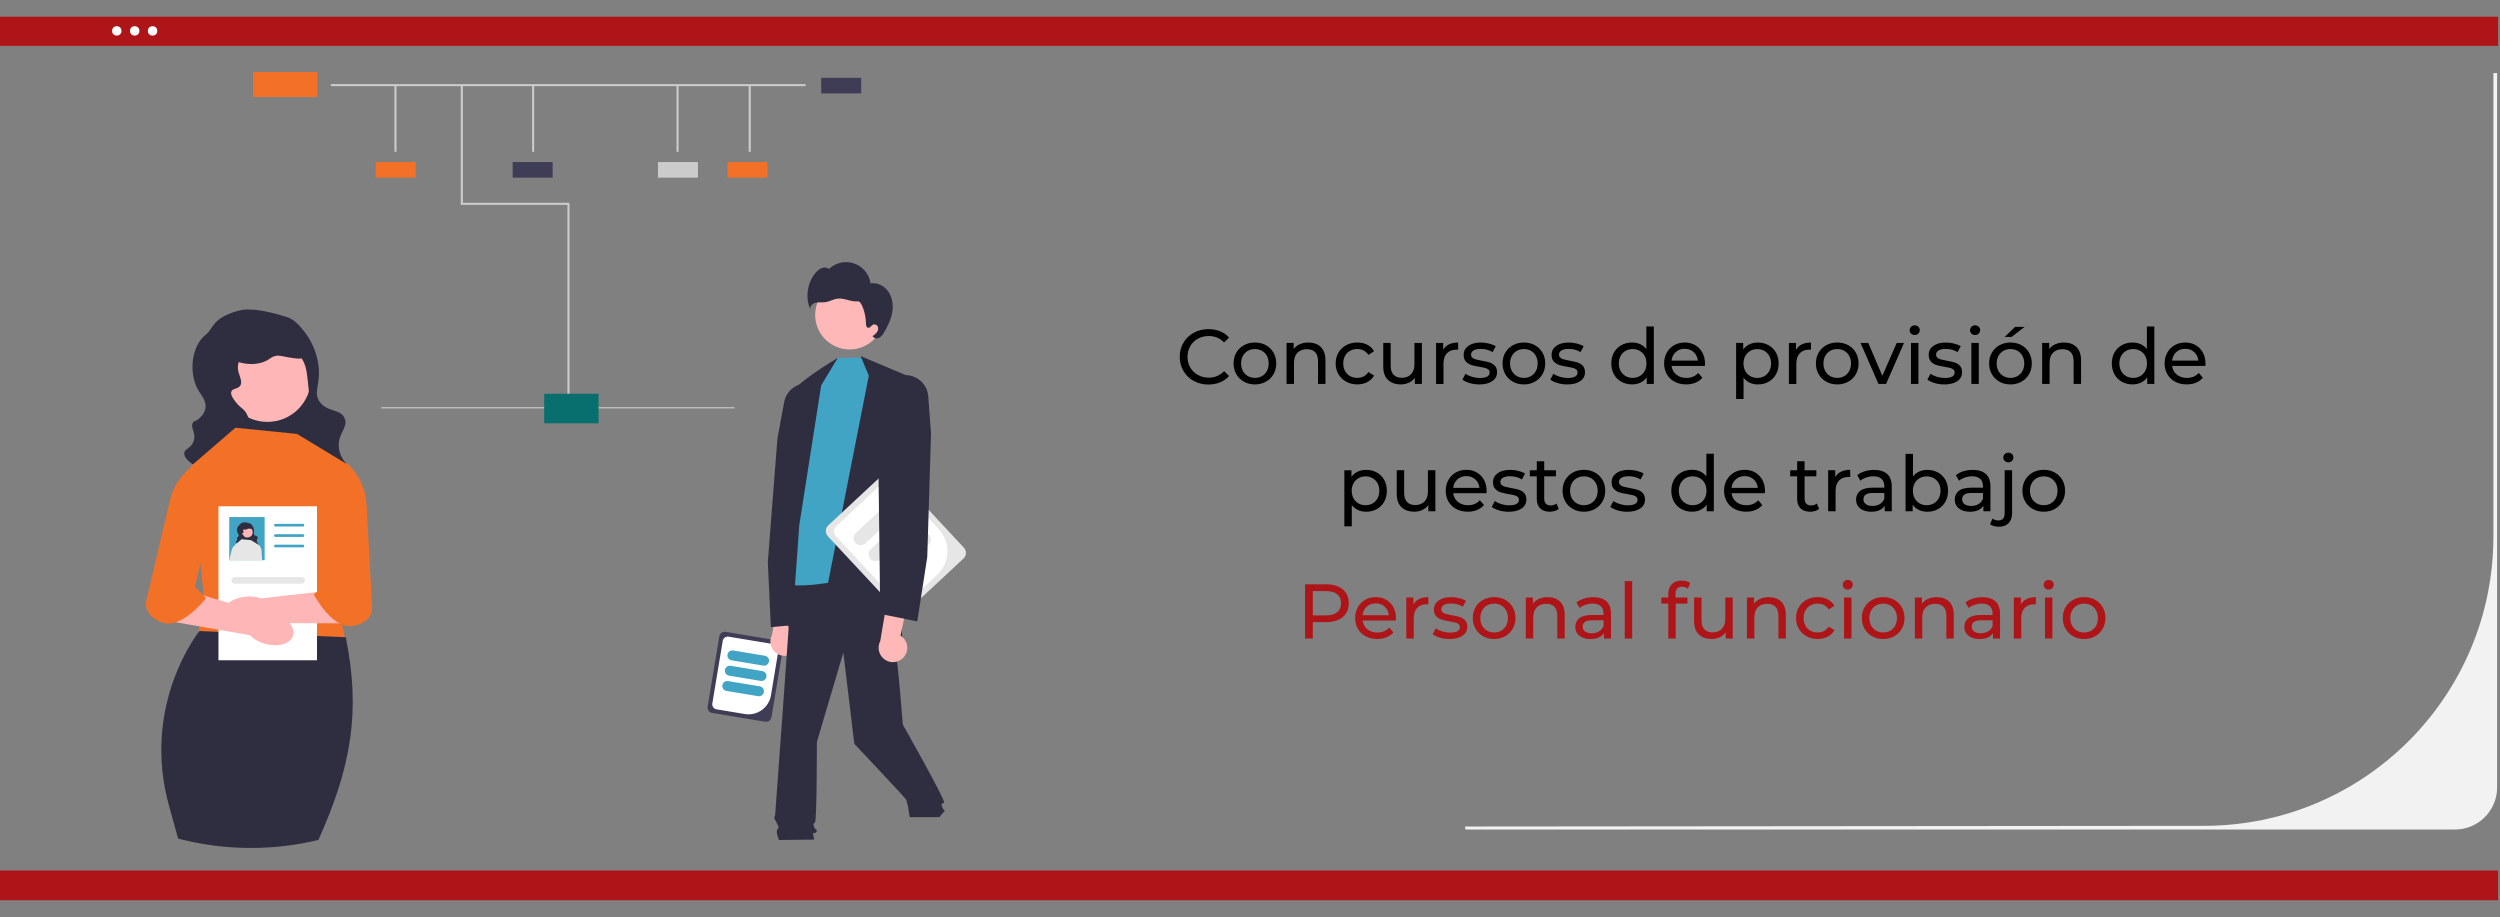 <?xml version="1.0" encoding="UTF-8"?>
<svg id="Capa_1" data-name="Capa 1" xmlns="http://www.w3.org/2000/svg" viewBox="0 0 872 320">
  <rect x="0" y="0" width="872" height="320" fill="#808080" stroke="none"/>
  <defs>
    <style>
      .cls-1 {
        fill: #ffb6b6;
      }

      .cls-2 {
        fill: #086f6e;
      }

      .cls-3 {
        fill: #2f2e41;
      }

      .cls-4 {
        fill: #fff;
      }

      .cls-5 {
        fill: #cbcbcb;
      }

      .cls-6 {
        fill: #3f3d56;
      }

      .cls-7 {
        fill: #e6e6e6;
      }

      .cls-8 {
        fill: #ad1519;
      }

      .cls-9 {
        fill: #f27127;
      }

      .cls-10 {
        fill: #41a4c4;
      }

      .cls-11 {
        fill: #ffb8b8;
      }

      .cls-12 {
        fill: #f2f2f2;
      }
    </style>
  </defs>
  <rect id="e89f9aca-511f-49ec-bc12-8613d3bd0166" class="cls-8" x="-.66" y="5.82" width="872" height="10.18"/>
  <rect id="e89f9aca-511f-49ec-bc12-8613d3bd0166-2" data-name="e89f9aca-511f-49ec-bc12-8613d3bd0166" class="cls-8" x="-.66" y="303.63" width="872" height="10.37"/>
  <circle id="f2fdcd7e-077f-47c5-987d-3f56ec08fcb2" class="cls-4" cx="46.98" cy="10.78" r="1.64"/>
  <circle id="bb8af87f-8865-4134-a554-08faac1a89d0" class="cls-4" cx="53.21" cy="10.78" r="1.64"/>
  <circle id="bd4c0ca0-b96c-4f92-a965-84f83cdee98a" class="cls-4" cx="40.73" cy="10.78" r="1.64"/>
  <g>
    <path d="m416.38,132.88c-1.52-.84-2.71-1.99-3.58-3.46-.86-1.47-1.3-3.12-1.3-4.95s.43-3.49,1.3-4.95c.86-1.47,2.06-2.62,3.59-3.46,1.53-.84,3.24-1.26,5.13-1.26,1.48,0,2.83.25,4.05.74,1.22.5,2.27,1.23,3.13,2.2l-1.75,1.7c-1.42-1.49-3.2-2.24-5.32-2.24-1.4,0-2.67.31-3.81.94-1.13.63-2.02,1.5-2.66,2.61-.64,1.11-.96,2.34-.96,3.71s.32,2.61.96,3.71c.64,1.11,1.53,1.98,2.66,2.61,1.13.63,2.4.94,3.81.94,2.11,0,3.88-.76,5.32-2.27l1.75,1.7c-.86.97-1.91,1.71-3.15,2.21-1.23.5-2.59.76-4.06.76-1.89,0-3.6-.42-5.12-1.26Z"/>
    <path d="m433.89,133.14c-1.13-.63-2.02-1.5-2.66-2.61s-.96-2.36-.96-3.77.32-2.66.96-3.77,1.53-1.97,2.66-2.59c1.13-.62,2.41-.93,3.83-.93s2.7.31,3.82.93c1.12.62,2.01,1.49,2.65,2.59.64,1.11.96,2.36.96,3.77s-.32,2.66-.96,3.77c-.64,1.11-1.52,1.98-2.65,2.61-1.12.63-2.4.95-3.82.95s-2.7-.31-3.83-.95Zm6.3-1.96c.73-.42,1.3-1.02,1.71-1.78s.62-1.64.62-2.63-.21-1.87-.62-2.63c-.41-.76-.99-1.35-1.71-1.77-.73-.41-1.55-.62-2.47-.62s-1.74.21-2.47.62c-.73.41-1.31,1-1.73,1.77-.42.77-.63,1.64-.63,2.63s.21,1.87.63,2.63c.42.77,1,1.36,1.73,1.78.73.42,1.55.63,2.47.63s1.74-.21,2.47-.63Z"/>
    <path d="m460.71,121.06c1.07,1.05,1.61,2.6,1.61,4.63v8.23h-2.59v-7.94c0-1.39-.33-2.43-1-3.13-.67-.7-1.62-1.05-2.86-1.05-1.4,0-2.51.41-3.32,1.23-.81.82-1.21,1.99-1.21,3.52v7.37h-2.59v-14.31h2.48v2.16c.52-.74,1.23-1.31,2.12-1.7.89-.4,1.9-.59,3.04-.59,1.82,0,3.26.53,4.33,1.58Z"/>
    <path d="m469.54,133.14c-1.14-.63-2.04-1.5-2.69-2.61-.65-1.11-.97-2.36-.97-3.77s.32-2.66.97-3.77c.65-1.11,1.54-1.97,2.69-2.59,1.14-.62,2.44-.93,3.9-.93,1.3,0,2.45.26,3.47.78,1.02.52,1.8,1.28,2.36,2.27l-1.97,1.27c-.45-.68-1.01-1.2-1.67-1.54-.67-.34-1.4-.51-2.21-.51-.94,0-1.78.21-2.52.62-.75.41-1.33,1-1.75,1.77-.42.77-.63,1.64-.63,2.63s.21,1.89.63,2.66c.42.77,1.01,1.35,1.75,1.77.75.41,1.59.62,2.52.62.81,0,1.55-.17,2.21-.51.67-.34,1.22-.85,1.67-1.54l1.97,1.24c-.56.99-1.35,1.75-2.36,2.28s-2.17.8-3.47.8c-1.46,0-2.76-.31-3.9-.95Z"/>
    <path d="m495.96,119.61v14.31h-2.46v-2.16c-.52.74-1.21,1.31-2.07,1.71-.86.4-1.79.61-2.79.61-1.91,0-3.41-.53-4.51-1.58s-1.65-2.61-1.65-4.66v-8.23h2.59v7.94c0,1.39.33,2.43,1,3.15.67.71,1.62,1.07,2.86,1.07,1.37,0,2.45-.41,3.24-1.24.79-.83,1.19-2,1.19-3.51v-7.4h2.59Z"/>
    <path d="m505.38,120.13c.88-.43,1.95-.65,3.21-.65v2.51c-.14-.02-.34-.03-.59-.03-1.4,0-2.51.42-3.31,1.26-.8.84-1.2,2.03-1.2,3.58v7.13h-2.59v-14.31h2.48v2.4c.45-.83,1.12-1.46,2-1.89Z"/>
    <path d="m512.62,133.61c-1.08-.31-1.93-.72-2.54-1.2l1.08-2.05c.63.45,1.39.81,2.29,1.08s1.81.4,2.73.4c2.27,0,3.4-.65,3.4-1.94,0-.43-.15-.77-.46-1.03-.31-.25-.69-.44-1.15-.55-.46-.12-1.11-.25-1.96-.39-1.15-.18-2.09-.39-2.82-.62-.73-.23-1.36-.63-1.88-1.19-.52-.56-.78-1.34-.78-2.35,0-1.3.54-2.34,1.62-3.12s2.53-1.17,4.35-1.17c.95,0,1.91.12,2.86.35.95.23,1.74.55,2.35.95l-1.11,2.05c-1.17-.76-2.55-1.13-4.13-1.13-1.1,0-1.94.18-2.51.54-.58.36-.86.84-.86,1.43,0,.47.16.84.49,1.11.32.27.72.47,1.2.59.48.13,1.15.27,2.01.43,1.15.2,2.08.41,2.79.63.71.23,1.32.61,1.82,1.15.5.54.76,1.3.76,2.27,0,1.3-.55,2.33-1.66,3.09-1.11.77-2.61,1.15-4.52,1.15-1.17,0-2.29-.16-3.38-.47Z"/>
    <path d="m527.71,133.14c-1.13-.63-2.02-1.5-2.66-2.61-.64-1.11-.96-2.36-.96-3.77s.32-2.66.96-3.77c.64-1.11,1.53-1.97,2.66-2.59,1.13-.62,2.41-.93,3.83-.93s2.7.31,3.82.93c1.12.62,2.01,1.49,2.65,2.59s.96,2.36.96,3.77-.32,2.66-.96,3.77-1.52,1.98-2.65,2.61c-1.13.63-2.4.95-3.82.95s-2.7-.31-3.83-.95Zm6.3-1.96c.73-.42,1.3-1.02,1.71-1.78s.62-1.64.62-2.63-.21-1.87-.62-2.63c-.41-.76-.99-1.35-1.71-1.77-.73-.41-1.55-.62-2.47-.62s-1.74.21-2.47.62c-.73.41-1.31,1-1.73,1.77-.42.77-.63,1.64-.63,2.63s.21,1.87.63,2.63,1,1.36,1.73,1.78c.73.42,1.55.63,2.47.63s1.74-.21,2.47-.63Z"/>
    <path d="m543.29,133.61c-1.08-.31-1.93-.72-2.54-1.2l1.08-2.05c.63.45,1.39.81,2.29,1.08s1.81.4,2.73.4c2.27,0,3.4-.65,3.4-1.94,0-.43-.15-.77-.46-1.03-.31-.25-.69-.44-1.15-.55-.46-.12-1.11-.25-1.96-.39-1.15-.18-2.09-.39-2.82-.62-.73-.23-1.36-.63-1.88-1.19-.52-.56-.78-1.34-.78-2.35,0-1.3.54-2.34,1.62-3.12s2.53-1.17,4.35-1.17c.95,0,1.91.12,2.86.35.95.23,1.74.55,2.35.95l-1.11,2.05c-1.17-.76-2.55-1.13-4.13-1.13-1.1,0-1.94.18-2.51.54-.58.36-.86.84-.86,1.43,0,.47.16.84.49,1.11.32.27.72.47,1.2.59.48.13,1.15.27,2.01.43,1.15.2,2.08.41,2.79.63.71.23,1.32.61,1.82,1.15.5.54.76,1.3.76,2.27,0,1.3-.55,2.33-1.66,3.09-1.11.77-2.61,1.15-4.52,1.15-1.17,0-2.29-.16-3.38-.47Z"/>
    <path d="m576.85,113.89v20.03h-2.48v-2.27c-.58.79-1.31,1.4-2.19,1.81s-1.85.62-2.92.62c-1.39,0-2.63-.31-3.73-.92-1.1-.61-1.96-1.47-2.58-2.58s-.93-2.38-.93-3.82.31-2.71.93-3.81c.62-1.1,1.48-1.95,2.58-2.56,1.1-.61,2.34-.92,3.73-.92,1.03,0,1.97.19,2.83.58s1.58.96,2.16,1.71v-7.88h2.59Zm-4.91,17.29c.74-.42,1.31-1.02,1.73-1.78s.62-1.64.62-2.63-.21-1.87-.62-2.63c-.41-.76-.99-1.35-1.73-1.77-.74-.41-1.56-.62-2.46-.62s-1.74.21-2.47.62c-.73.41-1.31,1-1.73,1.77-.42.77-.63,1.64-.63,2.63s.21,1.87.63,2.63,1,1.36,1.73,1.78c.73.42,1.55.63,2.47.63s1.72-.21,2.46-.63Z"/>
    <path d="m594.65,127.63h-11.61c.16,1.26.71,2.27,1.66,3.04s2.12,1.15,3.52,1.15c1.71,0,3.09-.58,4.13-1.73l1.43,1.67c-.65.76-1.45,1.33-2.42,1.73-.96.4-2.04.59-3.23.59-1.51,0-2.85-.31-4.02-.93-1.17-.62-2.08-1.49-2.71-2.61-.64-1.12-.96-2.38-.96-3.78s.31-2.64.93-3.75c.62-1.12,1.48-1.98,2.57-2.61,1.09-.62,2.32-.93,3.69-.93s2.59.31,3.66.93c1.07.62,1.91,1.49,2.51,2.61.6,1.12.91,2.39.91,3.83,0,.2-.02.46-.05.78Zm-10.14-4.83c-.84.76-1.33,1.75-1.47,2.97h9.18c-.14-1.21-.63-2.19-1.47-2.96s-1.88-1.15-3.12-1.15-2.28.38-3.12,1.13Z"/>
    <path d="m616.87,120.4c1.1.61,1.96,1.47,2.58,2.56.62,1.1.93,2.37.93,3.81s-.31,2.71-.93,3.82-1.48,1.97-2.58,2.58-2.34.92-3.73.92c-1.03,0-1.97-.2-2.82-.59-.86-.4-1.58-.97-2.17-1.73v7.4h-2.59v-19.55h2.48v2.27c.58-.79,1.31-1.39,2.19-1.8.88-.41,1.85-.61,2.92-.61,1.39,0,2.63.31,3.73.92Zm-1.47,10.79c.73-.42,1.31-1.02,1.73-1.78s.63-1.64.63-2.63-.21-1.87-.63-2.63c-.42-.76-1-1.35-1.73-1.77-.73-.41-1.55-.62-2.47-.62s-1.71.21-2.44.63c-.73.42-1.3,1.01-1.73,1.77s-.63,1.63-.63,2.62.21,1.87.62,2.63.99,1.36,1.73,1.78c.74.42,1.56.63,2.46.63s1.74-.21,2.47-.63Z"/>
    <path d="m628.45,120.13c.88-.43,1.95-.65,3.21-.65v2.51c-.14-.02-.34-.03-.59-.03-1.4,0-2.51.42-3.31,1.26-.8.84-1.2,2.03-1.2,3.58v7.13h-2.59v-14.31h2.48v2.4c.45-.83,1.12-1.46,2-1.89Z"/>
    <path d="m637.01,133.14c-1.13-.63-2.02-1.5-2.66-2.61-.64-1.11-.96-2.36-.96-3.77s.32-2.66.96-3.77c.64-1.11,1.53-1.97,2.66-2.59,1.13-.62,2.41-.93,3.83-.93s2.7.31,3.82.93c1.12.62,2.01,1.49,2.65,2.59s.96,2.36.96,3.77-.32,2.66-.96,3.77-1.52,1.98-2.65,2.61c-1.13.63-2.4.95-3.82.95s-2.7-.31-3.83-.95Zm6.3-1.96c.73-.42,1.3-1.02,1.71-1.78s.62-1.64.62-2.63-.21-1.87-.62-2.63c-.41-.76-.99-1.35-1.71-1.77-.73-.41-1.55-.62-2.47-.62s-1.74.21-2.47.62c-.73.41-1.31,1-1.73,1.77-.42.77-.63,1.64-.63,2.63s.21,1.87.63,2.63,1,1.36,1.73,1.78c.73.42,1.55.63,2.47.63s1.74-.21,2.47-.63Z"/>
    <path d="m664.12,119.61l-6.26,14.31h-2.65l-6.26-14.31h2.7l4.91,11.48,5.02-11.48h2.54Z"/>
    <path d="m666.59,116.37c-.33-.32-.5-.72-.5-1.19s.17-.87.5-1.2c.33-.33.75-.5,1.26-.5s.92.16,1.26.47c.33.31.5.71.5,1.17s-.17.9-.5,1.23c-.33.33-.75.5-1.26.5s-.92-.16-1.26-.49Zm-.04,3.24h2.59v14.31h-2.59v-14.31Z"/>
    <path d="m674.81,133.61c-1.08-.31-1.93-.72-2.54-1.2l1.08-2.05c.63.45,1.4.81,2.3,1.08.9.27,1.81.4,2.73.4,2.27,0,3.4-.65,3.4-1.94,0-.43-.15-.77-.46-1.03-.31-.25-.69-.44-1.15-.55-.46-.12-1.11-.25-1.96-.39-1.15-.18-2.09-.39-2.82-.62-.73-.23-1.35-.63-1.88-1.19-.52-.56-.78-1.34-.78-2.35,0-1.3.54-2.34,1.62-3.12,1.08-.78,2.53-1.17,4.35-1.17.95,0,1.91.12,2.86.35.95.23,1.74.55,2.35.95l-1.11,2.05c-1.17-.76-2.55-1.13-4.13-1.13-1.1,0-1.93.18-2.51.54-.58.36-.86.84-.86,1.43,0,.47.16.84.49,1.11s.72.47,1.2.59c.48.13,1.15.27,2.01.43,1.15.2,2.08.41,2.79.63.71.23,1.32.61,1.82,1.15.5.54.76,1.3.76,2.27,0,1.3-.55,2.33-1.66,3.09-1.11.77-2.62,1.15-4.52,1.15-1.17,0-2.29-.16-3.38-.47Z"/>
    <path d="m687.65,116.37c-.33-.32-.5-.72-.5-1.19s.17-.87.5-1.2.75-.5,1.26-.5.92.16,1.26.47c.33.31.5.71.5,1.17s-.17.9-.5,1.23c-.33.33-.75.5-1.26.5s-.92-.16-1.26-.49Zm-.04,3.24h2.59v14.31h-2.59v-14.31Z"/>
    <path d="m697.43,133.14c-1.13-.63-2.02-1.5-2.66-2.61-.64-1.11-.96-2.36-.96-3.77s.32-2.66.96-3.77c.64-1.11,1.53-1.97,2.66-2.59,1.13-.62,2.41-.93,3.83-.93s2.7.31,3.82.93c1.12.62,2.01,1.49,2.65,2.59.64,1.11.96,2.36.96,3.77s-.32,2.66-.96,3.77c-.64,1.11-1.52,1.98-2.65,2.61-1.12.63-2.4.95-3.82.95s-2.7-.31-3.83-.95Zm6.3-1.96c.73-.42,1.3-1.02,1.71-1.78.41-.77.62-1.64.62-2.63s-.21-1.87-.62-2.63c-.42-.76-.99-1.35-1.71-1.77-.73-.41-1.55-.62-2.47-.62s-1.74.21-2.47.62c-.73.41-1.3,1-1.73,1.77-.42.77-.63,1.64-.63,2.63s.21,1.87.63,2.63,1,1.36,1.73,1.78c.73.42,1.55.63,2.47.63s1.74-.21,2.47-.63Zm-.85-17.16h3.29l-4.54,3.51h-2.43l3.67-3.51Z"/>
    <path d="m724.26,121.06c1.07,1.05,1.61,2.6,1.61,4.63v8.23h-2.59v-7.94c0-1.39-.33-2.43-1-3.13-.67-.7-1.62-1.05-2.86-1.05-1.4,0-2.51.41-3.32,1.23-.81.82-1.21,1.99-1.21,3.52v7.37h-2.59v-14.31h2.48v2.16c.52-.74,1.23-1.31,2.12-1.7.89-.4,1.9-.59,3.04-.59,1.82,0,3.26.53,4.33,1.58Z"/>
    <path d="m751.43,113.89v20.03h-2.48v-2.27c-.58.79-1.3,1.4-2.19,1.81s-1.85.62-2.92.62c-1.39,0-2.63-.31-3.73-.92-1.1-.61-1.96-1.47-2.58-2.58s-.93-2.38-.93-3.82.31-2.71.93-3.81c.62-1.1,1.48-1.95,2.58-2.56,1.1-.61,2.34-.92,3.73-.92,1.03,0,1.97.19,2.83.58s1.58.96,2.16,1.71v-7.88h2.59Zm-4.91,17.29c.74-.42,1.31-1.02,1.73-1.78.41-.77.62-1.64.62-2.63s-.21-1.87-.62-2.63c-.42-.76-.99-1.35-1.73-1.77-.74-.41-1.56-.62-2.46-.62s-1.74.21-2.47.62c-.73.41-1.3,1-1.73,1.77-.42.77-.63,1.64-.63,2.63s.21,1.87.63,2.63,1,1.36,1.73,1.78c.73.42,1.55.63,2.47.63s1.72-.21,2.46-.63Z"/>
    <path d="m769.23,127.63h-11.61c.16,1.26.72,2.27,1.66,3.04.94.77,2.12,1.15,3.52,1.15,1.71,0,3.09-.58,4.13-1.73l1.43,1.67c-.65.76-1.45,1.33-2.42,1.73-.96.4-2.04.59-3.23.59-1.51,0-2.85-.31-4.02-.93s-2.07-1.49-2.71-2.61c-.64-1.12-.96-2.38-.96-3.78s.31-2.64.93-3.75c.62-1.12,1.48-1.98,2.57-2.61,1.09-.62,2.32-.93,3.69-.93s2.59.31,3.66.93c1.07.62,1.91,1.49,2.51,2.61.6,1.12.9,2.39.9,3.83,0,.2-.02.46-.05.78Zm-10.14-4.83c-.84.76-1.33,1.75-1.47,2.97h9.18c-.14-1.21-.63-2.19-1.47-2.96s-1.88-1.15-3.12-1.15-2.28.38-3.12,1.13Z"/>
    <path d="m480.22,164.8c1.1.61,1.96,1.47,2.58,2.57s.93,2.37.93,3.81-.31,2.71-.93,3.82c-.62,1.11-1.48,1.97-2.58,2.58-1.1.61-2.34.92-3.73.92-1.03,0-1.97-.2-2.82-.59-.86-.4-1.58-.97-2.17-1.73v7.4h-2.59v-19.55h2.48v2.27c.58-.79,1.3-1.39,2.19-1.8s1.85-.61,2.92-.61c1.39,0,2.63.31,3.73.92Zm-1.47,10.79c.73-.42,1.3-1.02,1.73-1.78.42-.76.63-1.64.63-2.63s-.21-1.87-.63-2.63c-.42-.76-1-1.35-1.73-1.77-.73-.41-1.55-.62-2.47-.62s-1.71.21-2.44.63c-.73.42-1.31,1.01-1.73,1.77-.42.76-.63,1.63-.63,2.62s.21,1.87.62,2.63c.41.77.99,1.36,1.73,1.78s1.56.63,2.46.63,1.74-.21,2.47-.63Z"/>
    <path d="m500.66,164.01v14.31h-2.46v-2.16c-.52.74-1.21,1.31-2.07,1.71-.86.41-1.79.61-2.79.61-1.91,0-3.41-.53-4.51-1.58-1.1-1.05-1.65-2.61-1.65-4.66v-8.24h2.59v7.94c0,1.39.33,2.43,1,3.15.67.71,1.62,1.07,2.86,1.07,1.37,0,2.45-.41,3.24-1.24.79-.83,1.19-2,1.19-3.51v-7.4h2.59Z"/>
    <path d="m518.48,172.03h-11.61c.16,1.26.71,2.27,1.66,3.04.95.77,2.12,1.15,3.52,1.15,1.71,0,3.09-.58,4.13-1.73l1.43,1.67c-.65.76-1.45,1.33-2.42,1.73-.96.4-2.04.59-3.23.59-1.51,0-2.85-.31-4.02-.93-1.17-.62-2.08-1.49-2.71-2.61-.64-1.12-.96-2.38-.96-3.78s.31-2.64.93-3.75,1.48-1.98,2.57-2.61c1.09-.62,2.32-.93,3.69-.93s2.59.31,3.66.93,1.91,1.49,2.51,2.61c.6,1.12.91,2.39.91,3.83,0,.2-.02.46-.05.78Zm-10.14-4.83c-.84.76-1.33,1.75-1.47,2.97h9.18c-.14-1.21-.63-2.19-1.47-2.96-.84-.77-1.88-1.15-3.12-1.15s-2.28.38-3.12,1.13Z"/>
    <path d="m522.85,178.01c-1.08-.31-1.93-.72-2.54-1.2l1.08-2.05c.63.45,1.39.81,2.29,1.08.9.27,1.81.41,2.73.41,2.27,0,3.4-.65,3.4-1.94,0-.43-.15-.77-.46-1.03-.31-.25-.69-.44-1.15-.55s-1.11-.25-1.96-.39c-1.15-.18-2.09-.39-2.82-.62-.73-.23-1.36-.63-1.88-1.19-.52-.56-.78-1.34-.78-2.35,0-1.3.54-2.33,1.62-3.12s2.53-1.17,4.35-1.17c.95,0,1.91.12,2.86.35.95.23,1.74.55,2.35.95l-1.11,2.05c-1.17-.76-2.55-1.13-4.13-1.13-1.1,0-1.94.18-2.51.54-.58.36-.86.84-.86,1.43,0,.47.16.84.49,1.11.32.27.72.47,1.2.59.48.13,1.15.27,2.01.43,1.15.2,2.08.41,2.79.63.71.23,1.32.61,1.82,1.15.5.54.76,1.3.76,2.27,0,1.3-.55,2.33-1.66,3.09-1.11.76-2.61,1.15-4.52,1.15-1.17,0-2.29-.16-3.38-.47Z"/>
    <path d="m543.7,177.49c-.38.32-.85.57-1.4.74-.56.17-1.13.26-1.73.26-1.44,0-2.56-.39-3.35-1.16-.79-.77-1.19-1.88-1.19-3.32v-7.86h-2.43v-2.13h2.43v-3.13h2.59v3.13h4.1v2.13h-4.1v7.75c0,.77.19,1.37.58,1.78.39.42.94.62,1.66.62.79,0,1.47-.22,2.03-.67l.81,1.86Z"/>
    <path d="m548.64,177.54c-1.13-.63-2.02-1.5-2.66-2.61-.64-1.11-.96-2.36-.96-3.77s.32-2.66.96-3.77c.64-1.11,1.53-1.97,2.66-2.59s2.41-.93,3.83-.93,2.7.31,3.82.93,2.01,1.49,2.65,2.59c.64,1.11.96,2.36.96,3.77s-.32,2.66-.96,3.77c-.64,1.11-1.52,1.98-2.65,2.61-1.12.63-2.4.95-3.82.95s-2.7-.31-3.83-.95Zm6.3-1.96c.73-.42,1.3-1.02,1.71-1.78.41-.76.62-1.64.62-2.63s-.21-1.87-.62-2.63c-.41-.76-.99-1.35-1.71-1.77-.73-.41-1.55-.62-2.47-.62s-1.74.21-2.47.62c-.73.42-1.31,1-1.73,1.77-.42.77-.63,1.64-.63,2.63s.21,1.87.63,2.63c.42.77,1,1.36,1.73,1.78.73.42,1.55.63,2.47.63s1.74-.21,2.47-.63Z"/>
    <path d="m564.22,178.01c-1.08-.31-1.93-.72-2.54-1.2l1.08-2.05c.63.45,1.39.81,2.29,1.08.9.27,1.81.41,2.73.41,2.27,0,3.4-.65,3.4-1.94,0-.43-.15-.77-.46-1.03-.31-.25-.69-.44-1.15-.55s-1.11-.25-1.96-.39c-1.15-.18-2.09-.39-2.82-.62-.73-.23-1.35-.63-1.88-1.19-.52-.56-.78-1.34-.78-2.35,0-1.3.54-2.33,1.62-3.12s2.53-1.17,4.35-1.17c.95,0,1.91.12,2.86.35.95.23,1.74.55,2.35.95l-1.11,2.05c-1.17-.76-2.55-1.13-4.13-1.13-1.1,0-1.93.18-2.51.54-.58.36-.86.84-.86,1.43,0,.47.16.84.49,1.11.32.27.72.47,1.2.59.48.13,1.15.27,2.01.43,1.15.2,2.08.41,2.79.63.71.23,1.32.61,1.82,1.15.5.54.76,1.3.76,2.27,0,1.3-.55,2.33-1.66,3.09-1.11.76-2.62,1.15-4.52,1.15-1.17,0-2.29-.16-3.38-.47Z"/>
    <path d="m597.78,158.29v20.03h-2.48v-2.27c-.58.79-1.31,1.39-2.19,1.81-.88.41-1.85.62-2.92.62-1.39,0-2.63-.31-3.73-.92s-1.96-1.47-2.58-2.58c-.62-1.11-.93-2.38-.93-3.82s.31-2.71.93-3.81,1.48-1.95,2.58-2.57c1.1-.61,2.34-.92,3.73-.92,1.03,0,1.97.19,2.83.58.86.39,1.58.96,2.16,1.71v-7.88h2.59Zm-4.91,17.29c.74-.42,1.31-1.02,1.73-1.78.41-.76.62-1.64.62-2.63s-.21-1.87-.62-2.63c-.41-.76-.99-1.35-1.73-1.77-.74-.41-1.56-.62-2.46-.62s-1.74.21-2.47.62c-.73.42-1.31,1-1.73,1.77-.42.77-.63,1.64-.63,2.63s.21,1.87.63,2.63c.42.77,1,1.36,1.73,1.78.73.42,1.55.63,2.47.63s1.72-.21,2.46-.63Z"/>
    <path d="m615.57,172.03h-11.61c.16,1.26.71,2.27,1.66,3.04.95.77,2.12,1.15,3.52,1.15,1.71,0,3.09-.58,4.13-1.73l1.43,1.67c-.65.76-1.45,1.33-2.42,1.73-.96.4-2.04.59-3.23.59-1.51,0-2.85-.31-4.02-.93-1.17-.62-2.08-1.49-2.71-2.61-.64-1.12-.96-2.38-.96-3.78s.31-2.64.93-3.75,1.48-1.98,2.57-2.61c1.09-.62,2.32-.93,3.69-.93s2.59.31,3.66.93,1.91,1.49,2.51,2.61c.6,1.12.91,2.39.91,3.83,0,.2-.02.46-.05.78Zm-10.14-4.83c-.84.76-1.33,1.75-1.47,2.97h9.18c-.14-1.21-.63-2.19-1.47-2.96-.84-.77-1.88-1.15-3.12-1.15s-2.28.38-3.12,1.13Z"/>
    <path d="m634.52,177.49c-.38.32-.85.57-1.4.74-.56.17-1.13.26-1.73.26-1.44,0-2.56-.39-3.35-1.16-.79-.77-1.19-1.88-1.19-3.32v-7.86h-2.43v-2.13h2.43v-3.13h2.59v3.13h4.1v2.13h-4.1v7.75c0,.77.19,1.37.58,1.78.39.42.94.62,1.66.62.79,0,1.47-.22,2.03-.67l.81,1.86Z"/>
    <path d="m642.14,164.53c.88-.43,1.95-.65,3.21-.65v2.51c-.14-.02-.34-.03-.59-.03-1.4,0-2.51.42-3.31,1.25-.8.84-1.2,2.03-1.2,3.58v7.13h-2.59v-14.31h2.48v2.4c.45-.83,1.12-1.46,2-1.89Z"/>
    <path d="m658.27,165.34c1.05.97,1.58,2.42,1.58,4.35v8.64h-2.46v-1.89c-.43.67-1.05,1.17-1.85,1.53-.8.35-1.75.53-2.85.53-1.6,0-2.88-.39-3.85-1.16-.96-.77-1.44-1.79-1.44-3.05s.46-2.27,1.38-3.04c.92-.76,2.38-1.15,4.37-1.15h4.1v-.51c0-1.12-.32-1.97-.97-2.57-.65-.59-1.6-.89-2.86-.89-.85,0-1.67.14-2.48.42-.81.28-1.5.65-2.05,1.12l-1.08-1.94c.74-.59,1.62-1.05,2.65-1.36,1.03-.31,2.11-.47,3.27-.47,1.98,0,3.5.49,4.55,1.46Zm-2.58,10.49c.72-.44,1.24-1.07,1.57-1.88v-2h-4c-2.2,0-3.29.74-3.29,2.21,0,.72.28,1.29.84,1.7s1.33.62,2.32.62,1.84-.22,2.57-.66Z"/>
    <path d="m675.97,164.8c1.1.61,1.96,1.47,2.58,2.57s.93,2.37.93,3.81-.31,2.71-.93,3.82c-.62,1.11-1.48,1.97-2.58,2.58-1.1.61-2.34.92-3.72.92-1.06,0-2.04-.21-2.92-.62-.88-.41-1.61-1.02-2.19-1.81v2.27h-2.48v-20.03h2.59v7.88c.58-.76,1.3-1.33,2.16-1.71.87-.39,1.81-.58,2.84-.58,1.38,0,2.63.31,3.72.92Zm-1.47,10.79c.73-.42,1.3-1.02,1.73-1.78.42-.76.63-1.64.63-2.63s-.21-1.87-.63-2.63c-.42-.76-1-1.35-1.73-1.77-.73-.41-1.55-.62-2.47-.62s-1.72.21-2.46.62c-.74.42-1.31,1-1.73,1.77-.41.77-.62,1.64-.62,2.63s.21,1.87.62,2.63c.41.77.99,1.36,1.73,1.78s1.56.63,2.46.63,1.74-.21,2.47-.63Z"/>
    <path d="m692.69,165.34c1.05.97,1.58,2.42,1.58,4.35v8.64h-2.46v-1.89c-.43.67-1.05,1.17-1.85,1.53-.8.35-1.75.53-2.85.53-1.6,0-2.88-.39-3.85-1.16-.96-.77-1.45-1.79-1.45-3.05s.46-2.27,1.38-3.04c.92-.76,2.38-1.15,4.37-1.15h4.1v-.51c0-1.12-.32-1.97-.97-2.57-.65-.59-1.6-.89-2.86-.89-.85,0-1.67.14-2.48.42-.81.28-1.49.65-2.05,1.12l-1.08-1.94c.74-.59,1.62-1.05,2.65-1.36,1.03-.31,2.11-.47,3.27-.47,1.98,0,3.5.49,4.55,1.46Zm-2.58,10.49c.72-.44,1.24-1.07,1.57-1.88v-2h-4c-2.2,0-3.29.74-3.29,2.21,0,.72.28,1.29.84,1.7s1.33.62,2.32.62,1.84-.22,2.56-.66Z"/>
    <path d="m695.49,183.51c-.54-.14-.99-.36-1.35-.65l.84-2c.54.45,1.24.67,2.11.67.68,0,1.21-.21,1.58-.63s.55-1.05.55-1.88v-15.01h2.59v14.96c0,1.48-.4,2.64-1.19,3.48s-1.92,1.27-3.38,1.27c-.63,0-1.21-.07-1.75-.22Zm3.77-22.73c-.33-.32-.5-.72-.5-1.19s.17-.87.5-1.2c.33-.33.75-.5,1.25-.5s.92.16,1.26.47.5.71.5,1.17-.17.9-.5,1.23c-.33.33-.75.5-1.26.5s-.92-.16-1.25-.49Z"/>
    <path d="m709.04,177.54c-1.13-.63-2.02-1.5-2.66-2.61-.64-1.11-.96-2.36-.96-3.77s.32-2.66.96-3.77c.64-1.11,1.53-1.97,2.66-2.59s2.41-.93,3.83-.93,2.7.31,3.82.93,2.01,1.49,2.65,2.59c.64,1.11.96,2.36.96,3.77s-.32,2.66-.96,3.77c-.64,1.11-1.52,1.98-2.65,2.61-1.12.63-2.4.95-3.82.95s-2.7-.31-3.83-.95Zm6.3-1.96c.73-.42,1.3-1.02,1.71-1.78.41-.76.62-1.64.62-2.63s-.21-1.87-.62-2.63c-.42-.76-.99-1.35-1.71-1.77-.73-.41-1.55-.62-2.47-.62s-1.74.21-2.47.62c-.73.42-1.3,1-1.73,1.77-.42.77-.63,1.64-.63,2.63s.21,1.87.63,2.63c.42.77,1,1.36,1.73,1.78.73.42,1.55.63,2.47.63s1.74-.21,2.47-.63Z"/>
    <path class="cls-8" d="m468.35,205.58c1.4,1.17,2.11,2.78,2.11,4.83s-.7,3.66-2.11,4.83c-1.4,1.17-3.33,1.75-5.78,1.75h-4.67v5.72h-2.7v-18.9h7.37c2.45,0,4.37.59,5.78,1.76Zm-1.94,7.98c.9-.73,1.35-1.78,1.35-3.15s-.45-2.42-1.35-3.15c-.9-.73-2.21-1.09-3.92-1.09h-4.59v8.48h4.59c1.71,0,3.01-.36,3.92-1.09Z"/>
    <path class="cls-8" d="m486.88,216.43h-11.61c.16,1.26.72,2.27,1.66,3.04.94.77,2.12,1.15,3.52,1.15,1.71,0,3.09-.58,4.13-1.73l1.43,1.67c-.65.76-1.45,1.33-2.42,1.73-.96.4-2.04.59-3.23.59-1.51,0-2.85-.31-4.02-.93s-2.07-1.49-2.71-2.61c-.64-1.12-.96-2.38-.96-3.78s.31-2.64.93-3.75c.62-1.12,1.48-1.98,2.56-2.61s2.32-.93,3.69-.93,2.59.31,3.66.93c1.07.62,1.91,1.49,2.51,2.61.6,1.12.9,2.39.9,3.83,0,.2-.02.46-.05.78Zm-10.14-4.83c-.84.76-1.33,1.75-1.47,2.97h9.18c-.14-1.21-.63-2.19-1.47-2.96s-1.88-1.15-3.12-1.15-2.28.38-3.12,1.13Z"/>
    <path class="cls-8" d="m495,208.93c.88-.43,1.95-.65,3.21-.65v2.51c-.14-.02-.34-.03-.59-.03-1.4,0-2.51.42-3.31,1.26-.8.84-1.2,2.03-1.2,3.58v7.13h-2.59v-14.31h2.48v2.4c.45-.83,1.12-1.46,2-1.89Z"/>
    <path class="cls-8" d="m502.24,222.41c-1.08-.31-1.93-.72-2.54-1.2l1.08-2.05c.63.45,1.39.81,2.29,1.08.9.27,1.81.41,2.73.41,2.27,0,3.4-.65,3.4-1.94,0-.43-.15-.77-.46-1.03-.31-.25-.69-.44-1.15-.55s-1.11-.25-1.96-.39c-1.15-.18-2.09-.39-2.82-.62-.73-.23-1.36-.63-1.88-1.19-.52-.56-.78-1.34-.78-2.35,0-1.3.54-2.33,1.62-3.12s2.53-1.17,4.35-1.17c.95,0,1.91.12,2.86.35s1.74.55,2.35.94l-1.11,2.05c-1.17-.76-2.55-1.13-4.13-1.13-1.1,0-1.94.18-2.51.54-.58.36-.86.84-.86,1.43,0,.47.16.84.49,1.11.32.27.72.47,1.2.59.48.13,1.15.27,2.01.43,1.15.2,2.08.41,2.79.63.71.22,1.32.61,1.82,1.15s.76,1.3.76,2.27c0,1.3-.55,2.33-1.66,3.09-1.11.76-2.61,1.15-4.52,1.15-1.17,0-2.29-.16-3.38-.47Z"/>
    <path class="cls-8" d="m517.33,221.94c-1.13-.63-2.02-1.5-2.66-2.61-.64-1.11-.96-2.36-.96-3.77s.32-2.66.96-3.77c.64-1.11,1.53-1.97,2.66-2.59,1.13-.62,2.41-.93,3.83-.93s2.7.31,3.82.93c1.12.62,2.01,1.49,2.65,2.59.64,1.11.96,2.36.96,3.77s-.32,2.66-.96,3.77c-.64,1.11-1.52,1.98-2.65,2.61-1.13.63-2.4.95-3.82.95s-2.7-.31-3.83-.95Zm6.3-1.96c.73-.42,1.3-1.02,1.71-1.78.41-.76.62-1.64.62-2.63s-.21-1.87-.62-2.63c-.41-.77-.99-1.35-1.71-1.77-.73-.41-1.55-.62-2.47-.62s-1.74.21-2.47.62c-.73.41-1.31,1-1.73,1.77-.42.76-.63,1.64-.63,2.63s.21,1.87.63,2.63c.42.77,1,1.36,1.73,1.78.73.42,1.55.63,2.47.63s1.74-.21,2.47-.63Z"/>
    <path class="cls-8" d="m544.16,209.86c1.07,1.05,1.61,2.6,1.61,4.63v8.24h-2.59v-7.94c0-1.39-.33-2.43-1-3.13s-1.62-1.05-2.86-1.05c-1.4,0-2.51.41-3.32,1.23-.81.82-1.21,1.99-1.21,3.52v7.37h-2.59v-14.31h2.48v2.16c.52-.74,1.23-1.3,2.12-1.7.89-.4,1.9-.59,3.04-.59,1.82,0,3.26.53,4.33,1.58Z"/>
    <path class="cls-8" d="m560.33,209.74c1.05.97,1.58,2.42,1.58,4.35v8.64h-2.46v-1.89c-.43.67-1.05,1.17-1.85,1.53-.8.35-1.75.53-2.85.53-1.6,0-2.88-.39-3.85-1.16-.96-.77-1.44-1.79-1.44-3.05s.46-2.27,1.38-3.04c.92-.76,2.38-1.15,4.37-1.15h4.1v-.51c0-1.12-.32-1.97-.97-2.57-.65-.59-1.6-.89-2.86-.89-.85,0-1.67.14-2.48.42s-1.49.65-2.05,1.12l-1.08-1.94c.74-.59,1.62-1.05,2.65-1.36,1.03-.31,2.12-.47,3.27-.47,1.98,0,3.5.49,4.55,1.46Zm-2.58,10.49c.72-.44,1.24-1.07,1.57-1.88v-2h-4c-2.2,0-3.29.74-3.29,2.21,0,.72.28,1.29.84,1.7.56.41,1.33.62,2.32.62s1.84-.22,2.56-.66Z"/>
    <path class="cls-8" d="m566.71,202.69h2.59v20.03h-2.59v-20.03Z"/>
    <path class="cls-8" d="m584.43,207.17v1.24h4.16v2.13h-4.1v12.18h-2.59v-12.18h-2.43v-2.13h2.43v-1.27c0-1.42.41-2.55,1.24-3.38s1.99-1.24,3.48-1.24c.58,0,1.12.07,1.62.22.5.14.94.35,1.3.62l-.78,1.97c-.59-.45-1.26-.68-2-.68-1.55,0-2.32.84-2.32,2.51Z"/>
    <path class="cls-8" d="m604.38,208.41v14.31h-2.46v-2.16c-.52.74-1.21,1.31-2.07,1.71-.86.41-1.79.61-2.79.61-1.91,0-3.41-.53-4.51-1.58-1.1-1.05-1.65-2.61-1.65-4.66v-8.23h2.59v7.94c0,1.39.33,2.43,1,3.15.67.71,1.62,1.07,2.86,1.07,1.37,0,2.45-.41,3.24-1.24.79-.83,1.19-2,1.19-3.51v-7.4h2.59Z"/>
    <path class="cls-8" d="m621.29,209.86c1.07,1.05,1.61,2.6,1.61,4.63v8.24h-2.59v-7.94c0-1.39-.33-2.43-1-3.13s-1.62-1.05-2.86-1.05c-1.4,0-2.51.41-3.32,1.23-.81.82-1.21,1.99-1.21,3.52v7.37h-2.59v-14.31h2.48v2.16c.52-.74,1.23-1.3,2.12-1.7.89-.4,1.9-.59,3.04-.59,1.82,0,3.26.53,4.33,1.58Z"/>
    <path class="cls-8" d="m630.12,221.94c-1.14-.63-2.04-1.5-2.69-2.61-.65-1.11-.97-2.36-.97-3.77s.32-2.66.97-3.77c.65-1.11,1.54-1.97,2.69-2.59,1.14-.62,2.44-.93,3.9-.93,1.3,0,2.45.26,3.47.78,1.02.52,1.8,1.28,2.36,2.27l-1.97,1.27c-.45-.68-1.01-1.2-1.67-1.54s-1.4-.51-2.21-.51c-.94,0-1.78.21-2.52.62-.75.41-1.33,1-1.75,1.77-.42.76-.63,1.64-.63,2.63s.21,1.89.63,2.66c.42.76,1.01,1.35,1.75,1.77.75.41,1.59.62,2.52.62.81,0,1.55-.17,2.21-.51s1.22-.85,1.67-1.54l1.97,1.24c-.56.99-1.35,1.75-2.36,2.28-1.02.53-2.17.8-3.47.8-1.46,0-2.76-.31-3.9-.95Z"/>
    <path class="cls-8" d="m643.24,205.17c-.33-.32-.5-.72-.5-1.19s.17-.87.5-1.2.75-.5,1.26-.5.92.16,1.25.47c.33.32.5.71.5,1.17s-.17.9-.5,1.23-.75.5-1.25.5-.92-.16-1.26-.49Zm-.04,3.24h2.59v14.31h-2.59v-14.31Z"/>
    <path class="cls-8" d="m653.03,221.94c-1.13-.63-2.02-1.5-2.66-2.61-.64-1.11-.96-2.36-.96-3.77s.32-2.66.96-3.77c.64-1.11,1.53-1.97,2.66-2.59,1.13-.62,2.41-.93,3.83-.93s2.7.31,3.82.93c1.12.62,2.01,1.49,2.65,2.59.64,1.11.96,2.36.96,3.77s-.32,2.66-.96,3.77c-.64,1.11-1.52,1.98-2.65,2.61-1.13.63-2.4.95-3.82.95s-2.7-.31-3.83-.95Zm6.3-1.96c.73-.42,1.3-1.02,1.71-1.78.41-.76.62-1.64.62-2.63s-.21-1.87-.62-2.63c-.41-.77-.99-1.35-1.71-1.77-.73-.41-1.55-.62-2.47-.62s-1.74.21-2.47.62c-.73.41-1.31,1-1.73,1.77-.42.76-.63,1.64-.63,2.63s.21,1.87.63,2.63c.42.77,1,1.36,1.73,1.78.73.42,1.55.63,2.47.63s1.74-.21,2.47-.63Z"/>
    <path class="cls-8" d="m679.86,209.86c1.07,1.05,1.61,2.6,1.61,4.63v8.24h-2.59v-7.94c0-1.39-.33-2.43-1-3.13s-1.62-1.05-2.86-1.05c-1.4,0-2.51.41-3.32,1.23-.81.82-1.21,1.99-1.21,3.52v7.37h-2.59v-14.31h2.48v2.16c.52-.74,1.23-1.3,2.12-1.7.89-.4,1.9-.59,3.04-.59,1.82,0,3.26.53,4.33,1.58Z"/>
    <path class="cls-8" d="m696.03,209.74c1.05.97,1.58,2.42,1.58,4.35v8.64h-2.46v-1.89c-.43.67-1.05,1.17-1.85,1.53-.8.35-1.75.53-2.85.53-1.6,0-2.88-.39-3.85-1.16-.96-.77-1.45-1.79-1.45-3.05s.46-2.27,1.38-3.04c.92-.76,2.38-1.15,4.37-1.15h4.1v-.51c0-1.12-.32-1.97-.97-2.57-.65-.59-1.6-.89-2.86-.89-.85,0-1.67.14-2.48.42-.81.28-1.49.65-2.05,1.12l-1.08-1.94c.74-.59,1.62-1.05,2.65-1.36,1.03-.31,2.11-.47,3.27-.47,1.98,0,3.5.49,4.55,1.46Zm-2.58,10.49c.72-.44,1.24-1.07,1.57-1.88v-2h-4c-2.2,0-3.29.74-3.29,2.21,0,.72.28,1.29.84,1.7s1.33.62,2.32.62,1.84-.22,2.56-.66Z"/>
    <path class="cls-8" d="m706.9,208.93c.88-.43,1.95-.65,3.21-.65v2.51c-.14-.02-.34-.03-.59-.03-1.4,0-2.51.42-3.31,1.26-.8.84-1.2,2.03-1.2,3.58v7.13h-2.59v-14.31h2.48v2.4c.45-.83,1.12-1.46,2-1.89Z"/>
    <path class="cls-8" d="m713.33,205.17c-.33-.32-.5-.72-.5-1.19s.17-.87.5-1.2.75-.5,1.26-.5.92.16,1.26.47c.33.32.5.71.5,1.17s-.17.9-.5,1.23c-.33.33-.75.5-1.26.5s-.92-.16-1.26-.49Zm-.04,3.24h2.59v14.31h-2.59v-14.31Z"/>
    <path class="cls-8" d="m723.12,221.94c-1.13-.63-2.02-1.5-2.66-2.61-.64-1.11-.96-2.36-.96-3.77s.32-2.66.96-3.77c.64-1.11,1.53-1.97,2.66-2.59s2.41-.93,3.83-.93,2.7.31,3.82.93,2.01,1.49,2.65,2.59c.64,1.11.96,2.36.96,3.77s-.32,2.66-.96,3.77c-.64,1.11-1.52,1.98-2.65,2.61-1.12.63-2.4.95-3.82.95s-2.7-.31-3.83-.95Zm6.3-1.96c.73-.42,1.3-1.02,1.71-1.78.41-.76.62-1.64.62-2.63s-.21-1.87-.62-2.63c-.42-.77-.99-1.35-1.71-1.77-.73-.41-1.55-.62-2.47-.62s-1.74.21-2.47.62c-.73.41-1.3,1-1.73,1.77-.42.76-.63,1.64-.63,2.63s.21,1.87.63,2.63c.42.77,1,1.36,1.73,1.78.73.42,1.55.63,2.47.63s1.74-.21,2.47-.63Z"/>
  </g>
  <path class="cls-12" d="m856.29,289.34c8.12,0,14.71-6.59,14.71-14.71V25.48h-1.3v161.64c0,55.74-45.19,100.93-100.93,100.93l-257.82.24.24,1.06h345.1Z"/>
  <rect class="cls-5" x="132.96" y="142.04" width="123.21" height=".4"/>
  <path class="cls-6" d="m266.91,251.75l-18.53-3.08c-1.03-.17-1.73-1.15-1.56-2.18l4.08-24.54c.17-1.03,1.15-1.73,2.18-1.56l18.53,3.08c1.03.17,1.73,1.15,1.56,2.18l-4.08,24.54c-.17,1.03-1.15,1.73-2.18,1.56Z"/>
  <path class="cls-4" d="m259.79,249.05l-9.87-1.64c-.97-.16-1.62-1.08-1.46-2.05l3.63-21.83c.16-.97,1.08-1.62,2.05-1.46l15.93,2.65c.97.16,1.62,1.08,1.46,2.05l-2.62,15.77c-.72,4.31-4.8,7.23-9.11,6.51Z"/>
  <path class="cls-10" d="m266.22,232.16l-11.05-1.84c-.95-.16-1.59-1.05-1.43-2,.16-.95,1.05-1.59,2-1.43l11.05,1.84c.95.16,1.59,1.05,1.43,2-.16.95-1.05,1.59-2,1.43Z"/>
  <path class="cls-10" d="m265.33,237.5l-11.05-1.84h0c-.95-.16-1.59-1.05-1.43-2,.16-.95,1.05-1.59,2-1.43l11.05,1.84c.95.16,1.59,1.05,1.43,2-.16.95-1.05,1.59-2,1.43Z"/>
  <path class="cls-10" d="m264.44,242.83l-11.05-1.84c-.95-.16-1.59-1.05-1.43-2s1.05-1.59,2-1.43l11.05,1.84c.95.16,1.59,1.05,1.43,2-.16.95-1.05,1.59-2,1.43Z"/>
  <path class="cls-11" d="m277.46,227.06c-1.52,1.74-4.04,2.2-6.08,1.13-2.44-1.28-3.38-4.3-2.1-6.75l4.96-29.4,8.57-3.29-6.46,30.78c.25.15.49.33.7.52,2.05,1.82,2.24,4.96.41,7.02h0Z"/>
  <path class="cls-3" d="m276.02,212.01l-1.22,4.59v1.3c.2.45.29.94.26,1.43,0,.95-4.59,63.55-4.59,63.55,0,0,0,1.69-.32,2.01s0,.64.78,2.2c.78,1.56.81,1.3.18,2.26-.64.95.64,3.64.64,3.64l12.23-.14-.32-1.59c-.32-1.59,0,0,.95-.95.95-.95-.32-.64-.64-1.91-.32-1.27-.32-.95.32-1.59.64-.64.64-28.01.64-28.01l9.23-31.19,3.82,31.83s18.13,19.2,18.13,19.52.64,2.23.64,2.55c0,.32.58,3.5.58,3.5h10.37c.5-.66,1.03-1.3,1.59-1.91.64-.64,0,0-.64-1.59s0-.95.64-1.59c.64-.64-14.39-27.2-14.39-27.2,0,0-1.65-21.29-2.28-23.52-.64-2.23,0-2.23,1.27-3.5s.64-6.05.64-6.05l.64-17.82-36.6-.95-2.55,11.14Z"/>
  <polygon class="cls-3" points="316.18 130.94 311.04 222.22 282.34 224.84 277.94 169.72 300.4 124.3 316.18 130.94"/>
  <path class="cls-3" d="m267.82,196.02l3.34-43.03,2.36-12.73s0-.04.01-.06c.83-4.32,5.01-7.15,9.33-6.32h0c2.76.54,5.03,2.48,5.99,5.12l1.97,5.46-8.81,72.92-.02.17-13.12,1.2-1.05-22.73Z"/>
  <path class="cls-10" d="m288.82,203.29s-10.91,1.8-14.13.34c-3.22-1.45,0-29,0-29l8.97-37.7,8.54-12.08,8.19-.14,2.65,6.33-14.21,72.25Z"/>
  <path class="cls-3" d="m286.42,134.46l-7.62,48.63-1.71,23.75-6.24,4.03s2.31-65.17,3-70.49c.69-5.32,18.34-15.52,18.34-15.52l-5.78,9.6Z"/>
  <circle class="cls-11" cx="296.36" cy="109.86" r="12.03"/>
  <path class="cls-3" d="m311.18,109.15c-.45,2.45-1.58,4.72-2.86,6.85-.36.71-.9,1.33-1.56,1.77-.69.39-1.69.37-2.17-.27l-.29-.24c.57-.35,1.08-.8,1.52-1.32.43-.53.58-1.24.4-1.9-.22-.66-.92-1.04-1.59-.85-.7.28-1.13,1.29-1.87,1.13-.6-.13-.72-.92-.72-1.53.02-3.23-1.54-7.82-2.75-7.68-1.21.14-2.42-.17-3.6-.48-1.18-.31-2.39-.62-3.6-.46-1.44.19-2.73,1.02-4.17,1.23-1.12.16-2.28-.07-3.38.17-1.11.24-2.2,1.27-1.9,2.36-1.8-4.22-1.13-9.09,1.74-12.68.56-.74,1.29-1.33,2.14-1.72.86-.38,1.86-.28,2.63.26,1.29-1.22,2.93-2.01,4.69-2.27,4.73-.69,9.13,2.59,9.82,7.32,2.46-.39,4.99,1,6.34,3.09,1.35,2.09,1.63,4.74,1.17,7.19Z"/>
  <path class="cls-7" d="m336.06,194.82l-19.47,18.14c-1.09,1.01-2.79.95-3.8-.13l-24.03-25.78c-1.01-1.09-.95-2.79.13-3.8l19.47-18.14c1.09-1.01,2.79-.95,3.8.13l24.03,25.78c1.01,1.09.95,2.79-.13,3.8Z"/>
  <path class="cls-4" d="m326.89,200.48l-10.36,9.66c-1.02.95-2.61.89-3.56-.13l-21.38-22.94c-.95-1.02-.89-2.61.13-3.56l16.73-15.59c1.02-.95,2.61-.89,3.56.13l15.45,16.57c4.22,4.54,3.97,11.63-.56,15.86Z"/>
  <path class="cls-7" d="m313.48,178.68l-11.61,10.82c-.99.92-2.55.87-3.47-.12-.93-.99-.88-2.55.12-3.48l11.61-10.82c1-.93,2.55-.87,3.48.12.93,1,.87,2.55-.12,3.48Z"/>
  <path class="cls-7" d="m318.7,184.28l-11.61,10.82s0,0,0,0c-1,.93-2.55.87-3.48-.13-.93-1-.87-2.55.13-3.48l11.61-10.82c1-.93,2.55-.87,3.48.12.93,1,.87,2.55-.12,3.48Z"/>
  <path class="cls-7" d="m323.92,189.89l-11.61,10.82c-.99.92-2.55.87-3.47-.12-.93-.99-.88-2.55.12-3.48l11.61-10.82c1-.93,2.55-.87,3.48.12.93,1,.87,2.55-.12,3.48Z"/>
  <path class="cls-11" d="m309.13,230.38c-2.44-1.28-3.38-4.3-2.1-6.75l4.96-29.4,8.57-3.29-6.46,30.78c.25.15.49.33.7.52,2.05,1.82,2.24,4.96.41,7.02-1.52,1.74-4.04,2.2-6.08,1.13Z"/>
  <path class="cls-3" d="m307.03,214.15l-.91-73.61,2.55-5.22c1.24-2.52,3.71-4.21,6.5-4.45.02,0,.04,0,.06,0,4.39-.33,8.21,2.96,8.54,7.35l.97,12.93-1.31,43.14-3.49,22.46-12.92-2.61Z"/>
  <g>
    <rect class="cls-3" x="79.74" y="131.95" width="31.2" height="29.59" transform="translate(-16.51 12.16) rotate(-6.72)"/>
    <circle class="cls-1" cx="93.26" cy="131.95" r="15.21"/>
    <path class="cls-3" d="m83.23,108.35h0c-9.48,2.63-8.6,6.17-11.47,8.39-5.06,3.92-6.09,13.65-2.48,19.57.97,1.58,2.85,3.67,2.36,6.22-.38,1.96-1.99,3.28-2.29,3.52-2.48,1.97-.96-.2-2.01,1.32-1.16,1.68,1.17,3.59.22,6.47-.84,2.55-3.18,2.62-3.3,4.18-.21,2.68,6.36,7.26,12.64,6.1,5.59-1.03,9.21-6.29,10.09-10.94.58-3.12.38-8.33-2.33-10.56-.38-.31-1.41-1.06-2.45-2.42-.83-1.08-1.92-2.5-1.51-3.61.44-1.19,2.12-.79,3.02-1.98,1.22-1.62-.72-3.88-.76-6.41-.06-4.29,5.35-10.1,11.82-10.06,7.33.05,10.91,7.59,11.28,8.42.78,1.71.97,3.44,1.35,6.88.55,4.95.89,8.05-.28,11.41-1.69,4.84-4.59,4.68-5,8.17-.63,5.45,5.92,10.08,6.66,10.59,5.54,3.81,13.29,4.24,14.33,2.1.94-1.93-4.45-4.12-4.94-9.71-.42-4.85,3.31-6.78,2.07-9.99-1.36-3.54-6.24-2.12-8.83-6-2.42-3.62.95-6.19-.57-14.02-.32-1.66-1.41-6.39-5.06-10.78-1.61-1.93-3.24-3.9-5.97-4.71-3.05-.91-11.58-3.55-16.59-2.15h0Z"/>
    <path class="cls-3" d="m78.39,122.46c.78,3.26,5.94,4.3,8.11,4.46.92.07,4.02.3,6.88-1.35,1.06-.61,1.41-1.09,2.55-1.38,1.53-.39,2.39.11,4.93.5,2.83.44,4.24.66,4.87-.03,1.03-1.12-.23-4.26-1.82-6.29-2.94-3.75-7.6-4.47-9.77-4.81-2.48-.38-7.52-1.16-11.69,1.92-.56.41-4.85,3.66-4.05,6.98h0Z"/>
  </g>
  <path class="cls-3" d="m111.07,292.97c-7.54,1.83-15.43,2.8-23.53,2.8-8.78,0-17.3-1.13-25.41-3.27-.88-3.27-1.89-6.9-3.03-10.9-10.21-35.99,10.47-61.5,10.47-61.5l5.1-4.03,45.92,6.17c5.34,26.06,1.87,45.39-9.53,70.73h0Z"/>
  <polygon class="cls-9" points="103.59 151.35 82.1 149.2 66.53 162.63 71.36 210.97 69.21 220.1 120.24 222.25 117.55 209.36 121.31 162.09 103.59 151.35"/>
  <rect class="cls-4" x="76.2" y="176.59" width="34.37" height="53.71"/>
  <path class="cls-10" d="m105.67,183.66h-9.6c-.26,0-.47-.21-.47-.47s.21-.47.47-.47h9.6c.26,0,.47.21.47.47s-.21.47-.47.47Z"/>
  <path class="cls-10" d="m105.67,187.28h-9.6c-.26,0-.47-.21-.47-.47s.21-.47.47-.47h9.6c.26,0,.47.21.47.47s-.21.47-.47.47Z"/>
  <path class="cls-10" d="m105.67,190.91h-9.6c-.26,0-.47-.21-.47-.47s.21-.47.47-.47h9.6c.26,0,.47.21.47.47s-.21.47-.47.47Z"/>
  <path class="cls-7" d="m105.24,203.59h-23.36c-.63,0-1.15-.51-1.15-1.15s.51-1.15,1.15-1.15h23.36c.63,0,1.15.51,1.15,1.15s-.51,1.15-1.15,1.15Z"/>
  <path id="b-2074" class="cls-1" d="m92.1,224.45c4.65,1.46,9.17.24,10.09-2.72s-2.09-6.53-6.74-7.99c-1.85-.61-3.82-.76-5.74-.45l-19.77-5.92-12.55,8.97,29.73,5.21c1.4,1.35,3.11,2.35,4.97,2.9Z"/>
  <path class="cls-9" d="m68.55,161.55s-7.2,4.12-9.26,12.86l-8.23,34.98s-1.54,5.14,5.4,7.72c6.94,2.57,15.43-8.49,15.43-8.49l-3.88-3.88,7.48-32.65-6.94-10.55h0Z"/>
  <path id="c-2075" class="cls-1" d="m86.74,219.28c-4.83.61-9.06-1.38-9.45-4.45-.39-3.07,3.21-6.06,8.04-6.68,1.93-.27,3.89-.08,5.73.57l20.5-2.34,10.77,11.05-30.18-.11c-1.62,1.08-3.47,1.76-5.41,1.98Z"/>
  <path class="cls-9" d="m121,161.52s6.36,5.32,6.85,14.29l1.93,35.89s.61,5.34-6.68,6.64-13.69-11.08-13.69-11.08l4.5-3.13-1.6-33.46,8.7-9.16h0Z"/>
  <rect class="cls-10" x="79.96" y="180.35" width="12.35" height="15.04"/>
  <path class="cls-7" d="m83.25,191.58l-.85,3.72-.02.1h-2.42c.29-1.22.65-2.74.82-3.46.21-.88.76-1.45,1.11-1.73.18-.16.31-.23.31-.23l1.06,1.61h0Z"/>
  <path class="cls-7" d="m91.41,195.39h-2.35l-.19-4.03,1.29-1.36.04-.04s.97.81,1.04,2.18c.04.68.11,2.05.18,3.25Z"/>
  <g>
    <rect class="cls-3" x="84.38" y="185.42" width="4.23" height="4.01" transform="translate(-21.33 11.4) rotate(-6.72)"/>
    <circle class="cls-1" cx="86.22" cy="185.42" r="2.06"/>
    <path class="cls-3" d="m84.85,182.22h0c-1.29.36-1.17.84-1.56,1.14-.69.53-.83,1.85-.34,2.65.13.21.39.5.32.84-.05.27-.27.44-.31.48-.34.27-.13-.03-.27.18-.16.23.16.49.03.88-.11.35-.43.36-.45.57-.03.36.86.98,1.71.83.76-.14,1.25-.85,1.37-1.48.08-.42.05-1.13-.32-1.43-.05-.04-.19-.14-.33-.33-.11-.15-.26-.34-.2-.49.06-.16.29-.11.41-.27.17-.22-.1-.53-.1-.87,0-.58.73-1.37,1.6-1.36.99,0,1.48,1.03,1.53,1.14.11.23.13.47.18.93.07.67.12,1.09-.04,1.55-.23.66-.62.63-.68,1.11-.09.74.8,1.37.9,1.44.75.52,1.8.58,1.94.29.13-.26-.6-.56-.67-1.32-.06-.66.45-.92.28-1.36-.18-.48-.85-.29-1.2-.81-.33-.49.13-.84-.08-1.9-.04-.22-.19-.87-.69-1.46-.22-.26-.44-.53-.81-.64-.41-.12-1.57-.48-2.25-.29h0s0,0,0,0Z"/>
    <path class="cls-3" d="m84.2,184.14c.11.44.81.58,1.1.6.12,0,.55.04.93-.18.14-.08.19-.15.35-.19.21-.05.32.01.67.07.38.06.58.09.66,0,.14-.15-.03-.58-.25-.85-.4-.51-1.03-.61-1.33-.65-.34-.05-1.02-.16-1.59.26-.08.06-.66.5-.55.95h0,0Z"/>
  </g>
  <polygon class="cls-7" points="90.24 190.05 89.82 195.39 82.41 195.39 82.41 195.3 81.89 190.19 81.88 190.13 83.45 188.79 83.94 188.37 84.26 188.09 85.11 188.17 87.54 188.41 87.54 188.41 88.36 188.91 89.58 189.65 90.16 190 90.24 190.05"/>
  <rect class="cls-5" x="115.38" y="29.33" width="165.61" height=".73"/>
  <rect class="cls-5" x="137.57" y="29.6" width=".73" height="23.35"/>
  <polygon class="cls-5" points="198.56 71.46 160.71 71.46 160.71 29.58 161.44 29.58 161.44 70.73 198.56 70.73 198.56 71.46"/>
  <rect class="cls-5" x="185.59" y="29.6" width=".73" height="23.35"/>
  <rect class="cls-5" x="197.92" y="71.11" width=".73" height="70.23"/>
  <rect class="cls-5" x="235.96" y="29.6" width=".73" height="23.35"/>
  <rect class="cls-5" x="261.14" y="29.6" width=".73" height="23.35"/>
  <rect class="cls-9" x="131.05" y="56.52" width="13.95" height="5.44"/>
  <rect class="cls-6" x="178.81" y="56.52" width="13.95" height="5.44"/>
  <rect class="cls-5" x="229.5" y="56.52" width="13.95" height="5.44"/>
  <rect class="cls-9" x="253.75" y="56.52" width="13.95" height="5.44"/>
  <rect class="cls-6" x="286.44" y="27.14" width="13.95" height="5.44"/>
  <rect class="cls-2" x="189.82" y="137.34" width="18.96" height="10.32"/>
  <rect class="cls-9" x="88.27" y="25.13" width="22.37" height="8.71"/>
</svg>